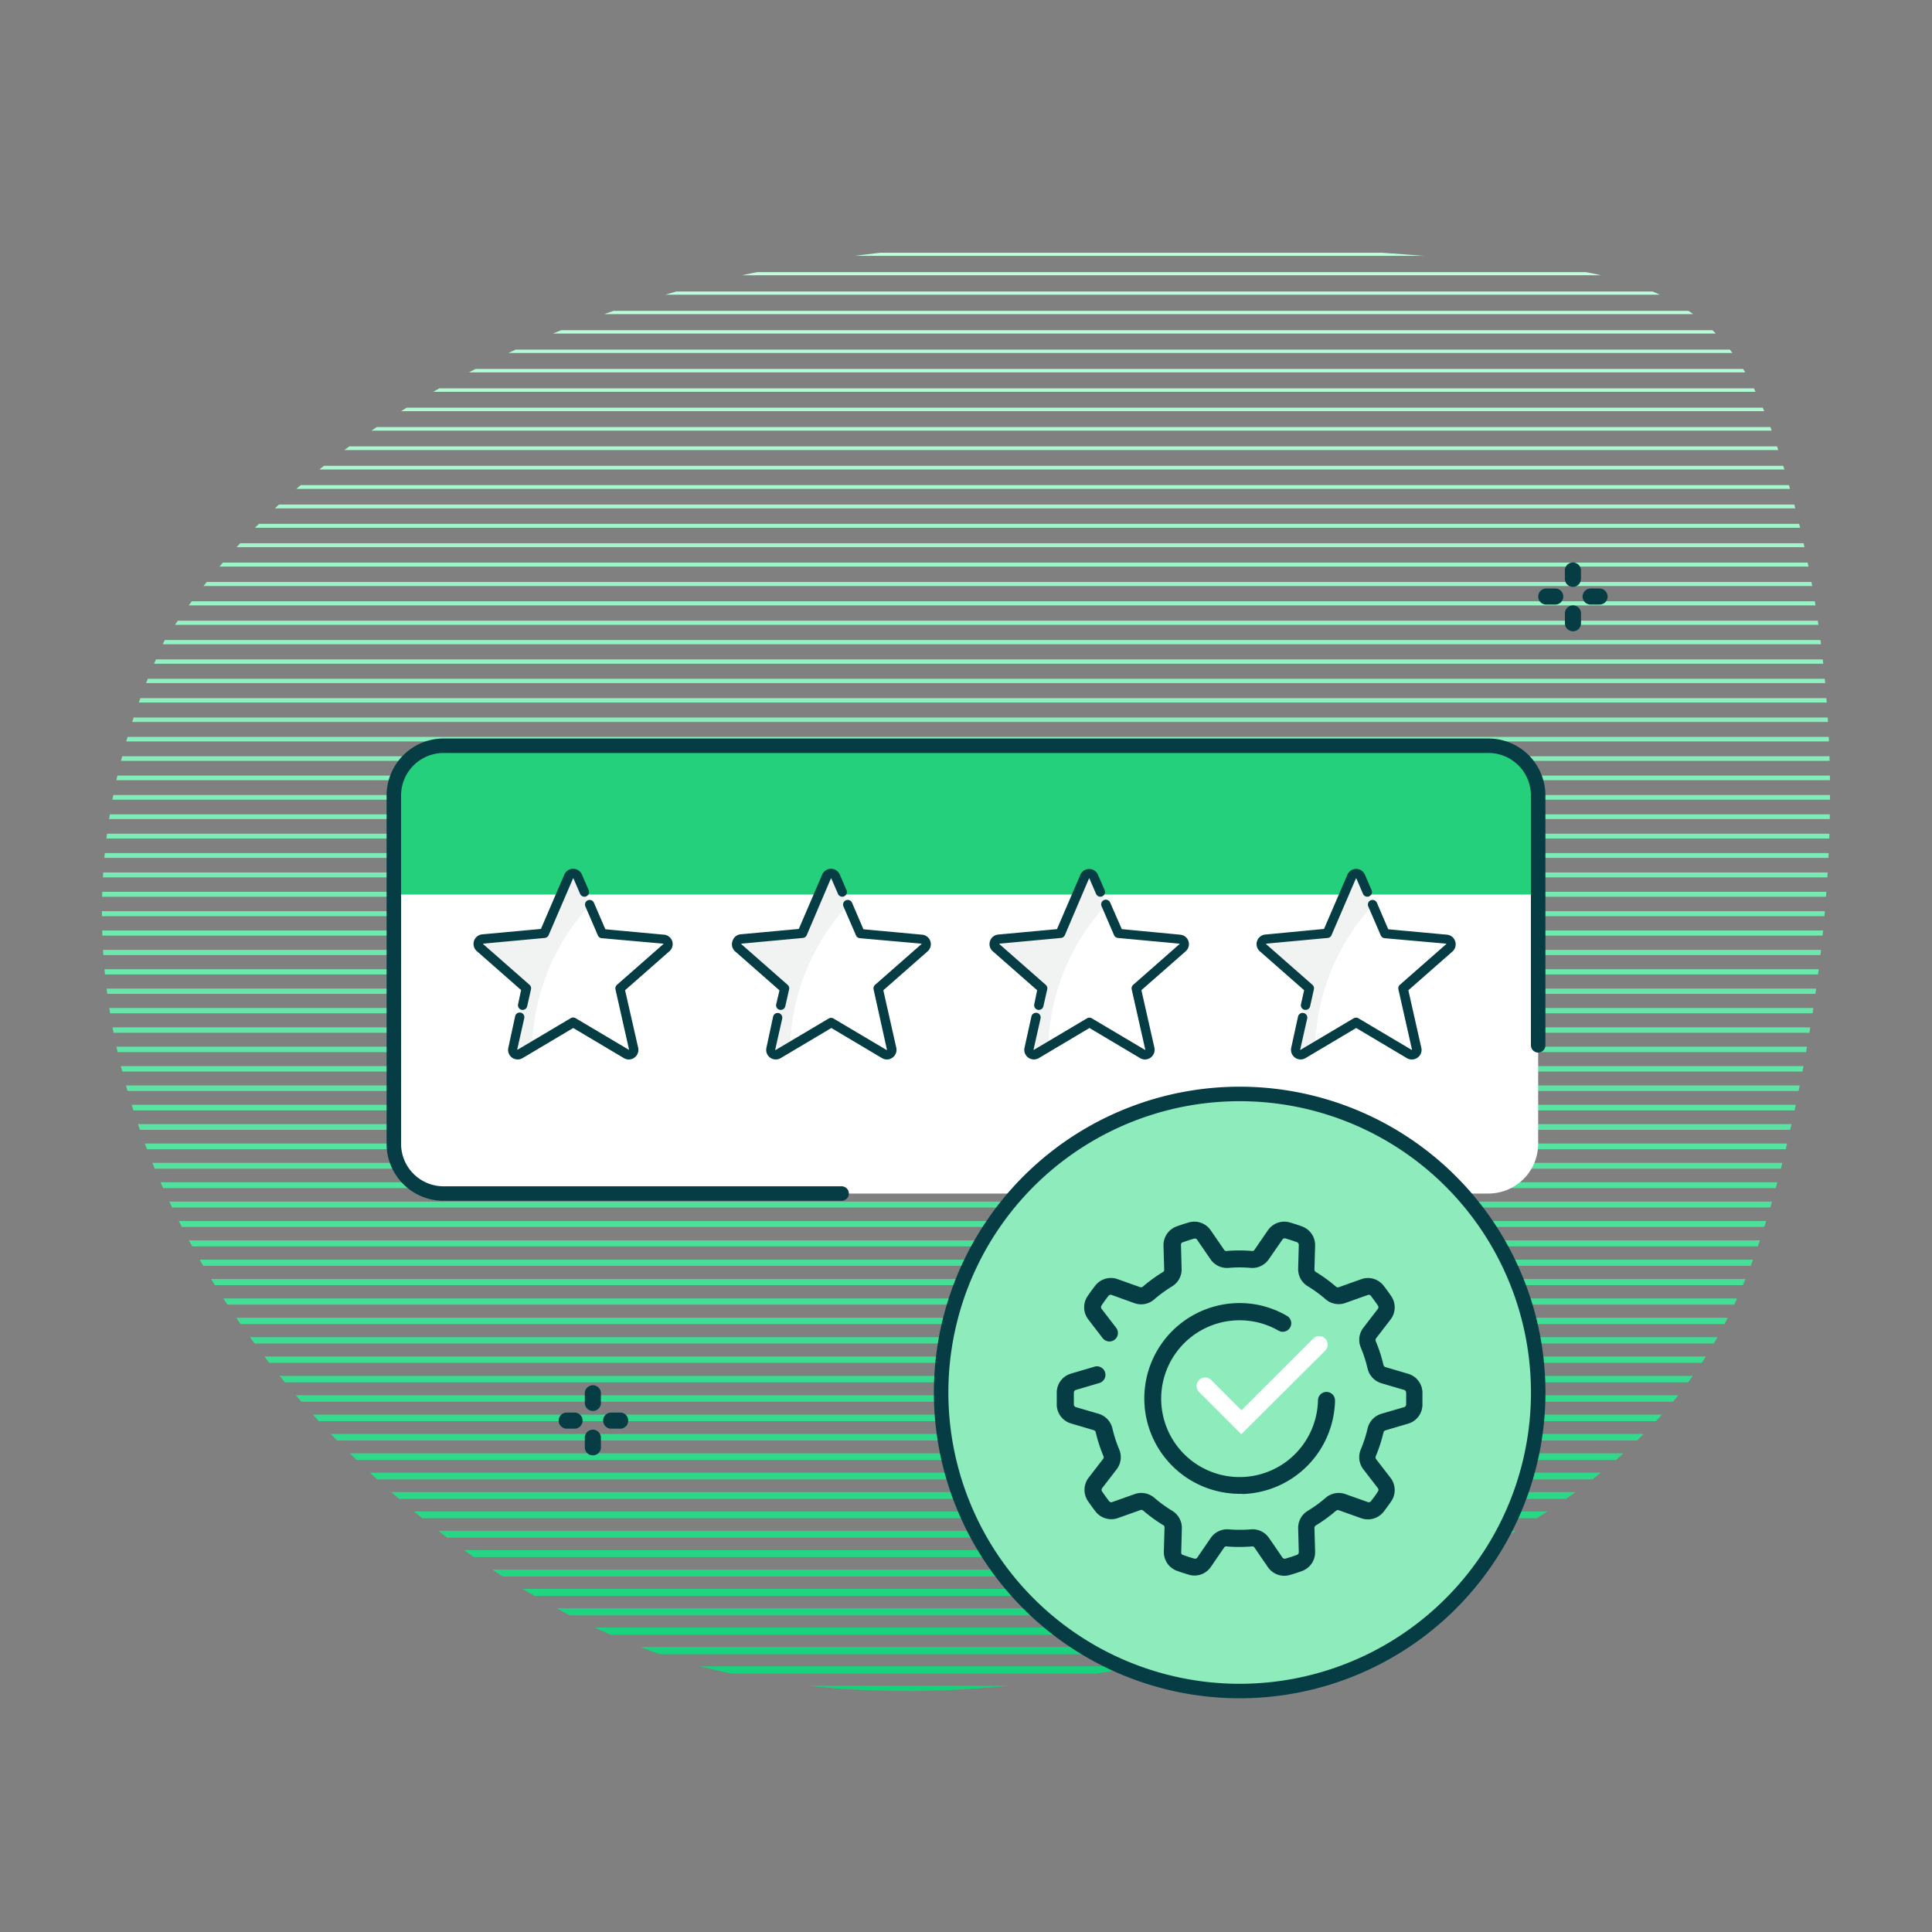 <svg id="Layer_1" data-name="Layer 1" xmlns="http://www.w3.org/2000/svg" xmlns:xlink="http://www.w3.org/1999/xlink" viewBox="0 0 400 400"><rect x="0" y="0" width="400" height="400" fill="#808080" stroke="none"/><defs><style>.cls-1,.cls-10,.cls-11,.cls-12,.cls-13,.cls-14,.cls-15,.cls-16,.cls-17,.cls-18,.cls-19,.cls-20,.cls-21,.cls-22,.cls-23,.cls-24,.cls-25,.cls-26,.cls-27,.cls-28,.cls-29,.cls-3,.cls-30,.cls-31,.cls-32,.cls-33,.cls-34,.cls-35,.cls-36,.cls-37,.cls-38,.cls-39,.cls-4,.cls-40,.cls-41,.cls-42,.cls-43,.cls-44,.cls-45,.cls-46,.cls-47,.cls-48,.cls-49,.cls-5,.cls-50,.cls-51,.cls-52,.cls-53,.cls-54,.cls-55,.cls-56,.cls-57,.cls-58,.cls-59,.cls-6,.cls-60,.cls-61,.cls-62,.cls-63,.cls-64,.cls-65,.cls-66,.cls-67,.cls-68,.cls-69,.cls-7,.cls-70,.cls-71,.cls-72,.cls-73,.cls-74,.cls-75,.cls-76,.cls-77,.cls-78,.cls-79,.cls-8,.cls-80,.cls-84,.cls-9{fill:none;}.cls-2{clip-path:url(#clip-path);}.cls-3{stroke:#11d179;stroke-width:1.53px;}.cls-10,.cls-11,.cls-12,.cls-13,.cls-14,.cls-15,.cls-16,.cls-17,.cls-18,.cls-19,.cls-20,.cls-21,.cls-22,.cls-23,.cls-24,.cls-25,.cls-26,.cls-27,.cls-28,.cls-29,.cls-3,.cls-30,.cls-31,.cls-32,.cls-33,.cls-34,.cls-35,.cls-36,.cls-37,.cls-38,.cls-39,.cls-4,.cls-40,.cls-41,.cls-42,.cls-43,.cls-44,.cls-45,.cls-46,.cls-47,.cls-48,.cls-49,.cls-5,.cls-50,.cls-51,.cls-52,.cls-53,.cls-54,.cls-55,.cls-56,.cls-57,.cls-58,.cls-59,.cls-6,.cls-60,.cls-61,.cls-62,.cls-63,.cls-64,.cls-65,.cls-66,.cls-67,.cls-68,.cls-69,.cls-7,.cls-70,.cls-71,.cls-72,.cls-73,.cls-74,.cls-75,.cls-76,.cls-77,.cls-78,.cls-79,.cls-80,.cls-87,.cls-88,.cls-89,.cls-9{stroke-miterlimit:10;}.cls-4{stroke:#13d27a;stroke-width:1.52px;}.cls-5{stroke:#16d27c;stroke-width:1.51px;}.cls-6{stroke:#18d37d;stroke-width:1.5px;}.cls-7{stroke:#1ad37e;stroke-width:1.49px;}.cls-8{stroke:#1dd480;stroke-miterlimit:10;stroke-width:1.47px;}.cls-9{stroke:#1fd581;stroke-width:1.46px;}.cls-10{stroke:#22d582;stroke-width:1.45px;}.cls-11{stroke:#24d684;stroke-width:1.44px;}.cls-12{stroke:#26d685;stroke-width:1.43px;}.cls-13{stroke:#29d786;stroke-width:1.41px;}.cls-14{stroke:#2bd888;stroke-width:1.4px;}.cls-15{stroke:#2dd889;stroke-width:1.39px;}.cls-16{stroke:#30d98a;stroke-width:1.38px;}.cls-17{stroke:#32d98c;stroke-width:1.37px;}.cls-18{stroke:#34da8d;stroke-width:1.35px;}.cls-19{stroke:#37db8e;stroke-width:1.34px;}.cls-20{stroke:#39db90;stroke-width:1.33px;}.cls-21{stroke:#3cdc91;stroke-width:1.32px;}.cls-22{stroke:#3edc92;stroke-width:1.31px;}.cls-23{stroke:#40dd94;stroke-width:1.3px;}.cls-24{stroke:#43de95;stroke-width:1.28px;}.cls-25{stroke:#45de96;stroke-width:1.27px;}.cls-26{stroke:#47df98;stroke-width:1.26px;}.cls-27{stroke:#4adf99;stroke-width:1.25px;}.cls-28{stroke:#4ce09a;stroke-width:1.24px;}.cls-29{stroke:#4ee19c;stroke-width:1.22px;}.cls-30{stroke:#51e19d;stroke-width:1.21px;}.cls-31{stroke:#53e29e;stroke-width:1.2px;}.cls-32{stroke:#56e2a0;stroke-width:1.19px;}.cls-33{stroke:#58e3a1;stroke-width:1.18px;}.cls-34{stroke:#5ae4a2;stroke-width:1.16px;}.cls-35{stroke:#5de4a4;stroke-width:1.15px;}.cls-36{stroke:#5fe5a5;stroke-width:1.14px;}.cls-37{stroke:#61e5a6;stroke-width:1.13px;}.cls-38{stroke:#64e6a8;stroke-width:1.12px;}.cls-39{stroke:#66e7a9;stroke-width:1.1px;}.cls-40{stroke:#68e7aa;stroke-width:1.09px;}.cls-41{stroke:#6be8ac;stroke-width:1.08px;}.cls-42{stroke:#6de8ad;stroke-width:1.07px;}.cls-43{stroke:#70e9af;stroke-width:1.06px;}.cls-44{stroke:#72e9b0;stroke-width:1.04px;}.cls-45{stroke:#74eab1;stroke-width:1.03px;}.cls-46{stroke:#77ebb3;stroke-width:1.02px;}.cls-47{stroke:#79ebb4;stroke-width:1.01px;}.cls-48{stroke:#7becb5;stroke-width:1px;}.cls-49{stroke:#7eecb7;stroke-width:0.98px;}.cls-50{stroke:#80edb8;stroke-width:0.97px;}.cls-51{stroke:#82eeb9;stroke-width:0.96px;}.cls-52{stroke:#85eebb;stroke-width:0.95px;}.cls-53{stroke:#87efbc;stroke-width:0.94px;}.cls-54{stroke:#8aefbd;stroke-width:0.92px;}.cls-55{stroke:#8cf0bf;stroke-width:0.91px;}.cls-56{stroke:#8ef1c0;stroke-width:0.9px;}.cls-57{stroke:#91f1c1;stroke-width:0.89px;}.cls-58{stroke:#93f2c3;stroke-width:0.88px;}.cls-59{stroke:#95f2c4;stroke-width:0.86px;}.cls-60{stroke:#98f3c5;stroke-width:0.85px;}.cls-61{stroke:#9af4c7;stroke-width:0.84px;}.cls-62{stroke:#9cf4c8;stroke-width:0.83px;}.cls-63{stroke:#9ff5c9;stroke-width:0.82px;}.cls-64{stroke:#a1f5cb;stroke-width:0.81px;}.cls-65{stroke:#a4f6cc;stroke-width:0.79px;}.cls-66{stroke:#a6f7cd;stroke-width:0.78px;}.cls-67{stroke:#a8f7cf;stroke-width:0.77px;}.cls-68{stroke:#abf8d0;stroke-width:0.76px;}.cls-69{stroke:#adf8d1;stroke-width:0.75px;}.cls-70{stroke:#aff9d3;stroke-width:0.73px;}.cls-71{stroke:#b2fad4;stroke-width:0.72px;}.cls-72{stroke:#b4fad5;stroke-width:0.71px;}.cls-73{stroke:#b6fbd7;stroke-width:0.7px;}.cls-74{stroke:#b9fbd8;stroke-width:0.69px;}.cls-75{stroke:#bbfcd9;stroke-width:0.67px;}.cls-76{stroke:#befddb;stroke-width:0.66px;}.cls-77{stroke:#c0fddc;stroke-width:0.65px;}.cls-78{stroke:#c2fedd;stroke-width:0.64px;}.cls-79{stroke:#c5fedf;stroke-width:0.63px;}.cls-80{stroke:#c7ffe0;stroke-width:0.61px;}.cls-81,.cls-89{fill:#fff;}.cls-82{fill:#25d07c;}.cls-83{fill:#8debbc;}.cls-84,.cls-87{stroke:#063d45;}.cls-84{stroke-linecap:round;stroke-linejoin:round;stroke-width:3px;}.cls-85,.cls-87,.cls-88{fill:#063d45;}.cls-86{fill:#f1f2f2;}.cls-87{stroke-width:0.75px;}.cls-88,.cls-89{stroke:#8debbc;}</style><clipPath id="clip-path"><path class="cls-1" d="M34,132.73C-13.14,232.78,79.11,329,146.44,345.37c40.47,9.85,83.34,3.22,123-9.46,32.8-10.48,66.12-26.61,84.26-55.88,8.19-13.21,12.76-28.31,16.33-43.43,11.11-47.06,13.12-97.26-1.8-143.25-2.91-9-6.62-18-13.33-24.65-11.55-11.43-29.2-13.33-45.39-14.6-50.16-3.93-101-7.82-150.44,1.77S61.13,90.36,34,132.73"/></clipPath></defs><g class="cls-2"><line class="cls-3" x1="5.5" y1="353.78" x2="387.7" y2="353.78"/><line class="cls-4" x1="5.5" y1="349.77" x2="387.7" y2="349.77"/><line class="cls-5" x1="5.5" y1="345.75" x2="387.7" y2="345.75"/><line class="cls-6" x1="5.5" y1="341.74" x2="387.7" y2="341.74"/><line class="cls-7" x1="5.5" y1="337.72" x2="387.7" y2="337.72"/><line class="cls-8" x1="5.5" y1="333.71" x2="387.7" y2="333.71"/><line class="cls-9" x1="5.5" y1="329.69" x2="387.7" y2="329.69"/><line class="cls-10" x1="5.5" y1="325.68" x2="387.7" y2="325.68"/><line class="cls-11" x1="5.5" y1="321.66" x2="387.7" y2="321.66"/><line class="cls-12" x1="5.5" y1="317.65" x2="387.7" y2="317.65"/><line class="cls-13" x1="5.5" y1="313.63" x2="387.7" y2="313.63"/><line class="cls-14" x1="5.5" y1="309.62" x2="387.7" y2="309.62"/><line class="cls-15" x1="5.5" y1="305.6" x2="387.7" y2="305.6"/><line class="cls-16" x1="5.5" y1="301.59" x2="387.7" y2="301.59"/><line class="cls-17" x1="5.5" y1="297.57" x2="387.7" y2="297.57"/><line class="cls-18" x1="5.5" y1="293.56" x2="387.7" y2="293.56"/><line class="cls-19" x1="5.5" y1="289.54" x2="387.7" y2="289.54"/><line class="cls-20" x1="5.5" y1="285.53" x2="387.7" y2="285.53"/><line class="cls-21" x1="5.5" y1="281.51" x2="387.7" y2="281.51"/><line class="cls-22" x1="5.5" y1="277.5" x2="387.7" y2="277.5"/><line class="cls-23" x1="5.5" y1="273.48" x2="387.7" y2="273.48"/><line class="cls-24" x1="5.5" y1="269.47" x2="387.7" y2="269.47"/><line class="cls-25" x1="5.5" y1="265.45" x2="387.7" y2="265.45"/><line class="cls-26" x1="5.5" y1="261.44" x2="387.7" y2="261.44"/><line class="cls-27" x1="5.5" y1="257.42" x2="387.7" y2="257.42"/><line class="cls-28" x1="5.5" y1="253.41" x2="387.7" y2="253.41"/><line class="cls-29" x1="5.5" y1="249.39" x2="387.7" y2="249.39"/><line class="cls-30" x1="5.5" y1="245.38" x2="387.7" y2="245.38"/><line class="cls-31" x1="5.5" y1="241.36" x2="387.7" y2="241.36"/><line class="cls-32" x1="5.5" y1="237.35" x2="387.7" y2="237.35"/><line class="cls-33" x1="5.5" y1="233.33" x2="387.7" y2="233.33"/><line class="cls-34" x1="5.5" y1="229.32" x2="387.7" y2="229.32"/><line class="cls-35" x1="5.5" y1="225.3" x2="387.7" y2="225.3"/><line class="cls-36" x1="5.5" y1="221.29" x2="387.7" y2="221.29"/><line class="cls-37" x1="5.5" y1="217.27" x2="387.7" y2="217.27"/><line class="cls-38" x1="5.5" y1="213.26" x2="387.7" y2="213.26"/><line class="cls-39" x1="5.5" y1="209.24" x2="387.7" y2="209.24"/><line class="cls-40" x1="5.5" y1="205.23" x2="387.7" y2="205.23"/><line class="cls-41" x1="5.5" y1="201.21" x2="387.7" y2="201.21"/><line class="cls-42" x1="5.5" y1="197.2" x2="387.7" y2="197.2"/><line class="cls-43" x1="5.5" y1="193.18" x2="387.7" y2="193.18"/><line class="cls-44" x1="5.5" y1="189.17" x2="387.7" y2="189.17"/><line class="cls-45" x1="5.5" y1="185.15" x2="387.7" y2="185.15"/><line class="cls-46" x1="5.5" y1="181.14" x2="387.7" y2="181.14"/><line class="cls-47" x1="5.5" y1="177.12" x2="387.7" y2="177.12"/><line class="cls-48" x1="5.5" y1="173.11" x2="387.7" y2="173.11"/><line class="cls-49" x1="5.5" y1="169.09" x2="387.7" y2="169.09"/><line class="cls-50" x1="5.5" y1="165.08" x2="387.7" y2="165.08"/><line class="cls-51" x1="5.5" y1="161.06" x2="387.7" y2="161.06"/><line class="cls-52" x1="5.5" y1="157.05" x2="387.7" y2="157.05"/><line class="cls-53" x1="5.5" y1="153.03" x2="387.7" y2="153.03"/><line class="cls-54" x1="5.5" y1="149.01" x2="387.7" y2="149.01"/><line class="cls-55" x1="5.5" y1="145" x2="387.7" y2="145"/><line class="cls-56" x1="5.5" y1="140.98" x2="387.7" y2="140.98"/><line class="cls-57" x1="5.5" y1="136.97" x2="387.7" y2="136.97"/><line class="cls-58" x1="5.5" y1="132.95" x2="387.7" y2="132.95"/><line class="cls-59" x1="5.5" y1="128.94" x2="387.7" y2="128.94"/><line class="cls-60" x1="5.5" y1="124.92" x2="387.7" y2="124.92"/><line class="cls-61" x1="5.5" y1="120.91" x2="387.7" y2="120.91"/><line class="cls-62" x1="5.5" y1="116.89" x2="387.7" y2="116.89"/><line class="cls-63" x1="5.5" y1="112.88" x2="387.7" y2="112.88"/><line class="cls-64" x1="5.5" y1="108.86" x2="387.7" y2="108.86"/><line class="cls-65" x1="5.5" y1="104.85" x2="387.7" y2="104.85"/><line class="cls-66" x1="5.5" y1="100.83" x2="387.7" y2="100.83"/><line class="cls-67" x1="5.5" y1="96.82" x2="387.7" y2="96.82"/><line class="cls-68" x1="5.5" y1="92.8" x2="387.7" y2="92.8"/><line class="cls-69" x1="5.5" y1="88.79" x2="387.7" y2="88.79"/><line class="cls-70" x1="5.5" y1="84.77" x2="387.7" y2="84.77"/><line class="cls-71" x1="5.5" y1="80.76" x2="387.7" y2="80.76"/><line class="cls-72" x1="5.5" y1="76.74" x2="387.7" y2="76.74"/><line class="cls-73" x1="5.5" y1="72.73" x2="387.7" y2="72.73"/><line class="cls-74" x1="5.5" y1="68.71" x2="387.7" y2="68.71"/><line class="cls-75" x1="5.5" y1="64.7" x2="387.7" y2="64.7"/><line class="cls-76" x1="5.5" y1="60.68" x2="387.7" y2="60.68"/><line class="cls-77" x1="5.5" y1="56.67" x2="387.7" y2="56.67"/><line class="cls-78" x1="5.5" y1="52.65" x2="387.7" y2="52.65"/><line class="cls-79" x1="5.5" y1="48.64" x2="387.7" y2="48.64"/><line class="cls-80" x1="5.5" y1="44.62" x2="387.7" y2="44.62"/></g><path class="cls-81" d="M308.16,154.4a10.3,10.3,0,0,1,10.3,10.3v72.11a10.3,10.3,0,0,1-10.3,10.3H91.84a10.3,10.3,0,0,1-10.3-10.3V164.7a10.3,10.3,0,0,1,10.3-10.3Z"/><path class="cls-82" d="M318.46,185.21V164.7a10.3,10.3,0,0,0-10.3-10.3H91.84a10.3,10.3,0,0,0-10.3,10.3v20.51Z"/><path class="cls-83" d="M256.65,350.11a61.81,61.81,0,1,0-61.8-61.8A61.8,61.8,0,0,0,256.65,350.11Z"/><path class="cls-83" d="M300.36,244.6A61.81,61.81,0,0,0,213,332Z"/><path class="cls-84" d="M174.25,247.11H91.84a10.3,10.3,0,0,1-10.3-10.3V164.7a10.3,10.3,0,0,1,10.3-10.3H308.16a10.3,10.3,0,0,1,10.3,10.3v51.72"/><path class="cls-84" d="M256.65,350.11a61.81,61.81,0,1,0-61.8-61.8A61.8,61.8,0,0,0,256.65,350.11Z"/><path class="cls-85" d="M325.65,121.51a1.66,1.66,0,0,1-1.66-1.67V118a1.67,1.67,0,0,1,3.33,0v1.86A1.67,1.67,0,0,1,325.65,121.51Z"/><path class="cls-85" d="M331.18,125.17h-1.86a1.66,1.66,0,1,1,0-3.32h1.86a1.66,1.66,0,1,1,0,3.32Z"/><path class="cls-85" d="M325.65,130.7A1.66,1.66,0,0,1,324,129v-1.86a1.67,1.67,0,1,1,3.33,0V129A1.66,1.66,0,0,1,325.65,130.7Z"/><path class="cls-85" d="M322,125.17h-1.87a1.66,1.66,0,0,1,0-3.32H322a1.66,1.66,0,0,1,0,3.32Z"/><path class="cls-85" d="M122.74,292.12a1.66,1.66,0,0,1-1.66-1.66V288.6a1.67,1.67,0,1,1,3.33,0v1.86A1.66,1.66,0,0,1,122.74,292.12Z"/><path class="cls-85" d="M128.27,295.79h-1.86a1.67,1.67,0,0,1,0-3.33h1.86a1.67,1.67,0,1,1,0,3.33Z"/><path class="cls-85" d="M122.74,301.32a1.66,1.66,0,0,1-1.66-1.66V297.8a1.67,1.67,0,1,1,3.33,0v1.86A1.66,1.66,0,0,1,122.74,301.32Z"/><path class="cls-85" d="M119.08,295.79h-1.87a1.67,1.67,0,0,1,0-3.33h1.87a1.67,1.67,0,0,1,0,3.33Z"/><path class="cls-81" d="M137.39,194.45l-12.72-1.18-5-11.73a1,1,0,0,0-1.87,0l-5.06,11.73L100,194.45a1,1,0,0,0-.58,1.78l9.59,8.43-2.8,12.47a1,1,0,0,0,1.51,1.1l11-6.53,11,6.53a1,1,0,0,0,1.51-1.1l-2.81-12.47,9.6-8.43A1,1,0,0,0,137.39,194.45Z"/><path class="cls-86" d="M119.62,181.54a1,1,0,0,0-1.87,0l-5.06,11.73L100,194.45a1,1,0,0,0-.58,1.78l9.59,8.43-2.8,12.47a1,1,0,0,0,1.51,1.1l2.45-1.46a45,45,0,0,1,12-29.43Z"/><path class="cls-87" d="M138.83,195a1.59,1.59,0,0,0-1.39-1.11l-12.36-1.14-2.46-5.7a.58.58,0,0,0-.77-.31.59.59,0,0,0-.31.78l2.59,6a.57.57,0,0,0,.49.35L137.34,195a.41.41,0,0,1,.36.3.4.4,0,0,1-.12.45l-9.6,8.43a.61.61,0,0,0-.19.57l2.81,12.47a.39.39,0,0,1-.16.43.41.41,0,0,1-.47,0l-11-6.53a.61.61,0,0,0-.61,0l-11,6.53a.44.44,0,0,1-.64-.46l1.45-6.44a.59.59,0,1,0-1.15-.26L105.61,217a1.61,1.61,0,0,0,2.39,1.75l10.68-6.35,10.68,6.35a1.68,1.68,0,0,0,.83.23,1.57,1.57,0,0,0,.94-.32,1.6,1.6,0,0,0,.63-1.66L129,204.88l9.33-8.2A1.6,1.6,0,0,0,138.83,195Z"/><path class="cls-87" d="M107.63,208a.6.6,0,0,0,.45.71h.13a.58.58,0,0,0,.57-.46l.79-3.5a.58.58,0,0,0-.18-.57l-9.6-8.43a.43.43,0,0,1-.13-.45.44.44,0,0,1,.37-.3l12.72-1.18a.59.59,0,0,0,.49-.35l5.05-11.73a.41.41,0,0,1,.39-.26.42.42,0,0,1,.4.26l1.37,3.18a.59.59,0,1,0,1.09-.47l-1.38-3.18a1.61,1.61,0,0,0-3,0l-4.91,11.41-12.37,1.14a1.61,1.61,0,0,0-.91,2.82l9.33,8.2Z"/><path class="cls-81" d="M190.83,194.45l-12.72-1.18-5.05-11.73a1,1,0,0,0-1.87,0l-5.06,11.73-12.72,1.18a1,1,0,0,0-.57,1.78l9.59,8.43-2.81,12.47a1,1,0,0,0,1.52,1.1l11-6.53,11,6.53a1,1,0,0,0,1.52-1.1l-2.81-12.47,9.6-8.43A1,1,0,0,0,190.83,194.45Z"/><path class="cls-86" d="M173.06,181.54a1,1,0,0,0-1.87,0l-5.06,11.73-12.72,1.18a1,1,0,0,0-.57,1.78l9.59,8.43-2.81,12.47a1,1,0,0,0,1.52,1.1l2.45-1.46a45,45,0,0,1,12-29.43Z"/><path class="cls-87" d="M192.27,195a1.6,1.6,0,0,0-1.39-1.11l-12.37-1.14-2.45-5.7a.59.59,0,0,0-.78-.31.6.6,0,0,0-.31.78l2.6,6a.57.57,0,0,0,.49.35L190.77,195a.43.43,0,0,1,.37.3.4.4,0,0,1-.12.45l-9.6,8.43a.61.61,0,0,0-.19.57L184,217.26a.43.43,0,0,1-.63.46l-11-6.53a.59.59,0,0,0-.6,0l-11,6.53a.44.44,0,0,1-.64-.46l1.45-6.44a.6.6,0,0,0-.45-.71.59.59,0,0,0-.7.45L159.05,217a1.61,1.61,0,0,0,2.39,1.75l10.68-6.35,10.68,6.35a1.65,1.65,0,0,0,.83.23,1.57,1.57,0,0,0,.94-.32,1.6,1.6,0,0,0,.63-1.66l-2.73-12.11,9.33-8.2A1.6,1.6,0,0,0,192.27,195Z"/><path class="cls-87" d="M161.07,208a.59.59,0,0,0,.44.71h.14a.58.58,0,0,0,.57-.46l.79-3.5a.56.56,0,0,0-.19-.57l-9.59-8.43a.43.43,0,0,1-.13-.45.44.44,0,0,1,.37-.3l12.72-1.18a.6.6,0,0,0,.49-.35l5-11.73a.41.41,0,0,1,.39-.26.4.4,0,0,1,.39.26l1.38,3.18a.58.58,0,0,0,.77.31.59.59,0,0,0,.31-.78l-1.37-3.18a1.61,1.61,0,0,0-3,0l-4.91,11.41-12.37,1.14A1.59,1.59,0,0,0,152,195a1.56,1.56,0,0,0,.47,1.71l9.33,8.2Z"/><path class="cls-81" d="M244.27,194.45l-12.72-1.18-5.05-11.73a1,1,0,0,0-1.88,0l-5.05,11.73-12.72,1.18a1,1,0,0,0-.58,1.78l9.6,8.43-2.81,12.47a1,1,0,0,0,1.52,1.1l11-6.53,11,6.53a1,1,0,0,0,1.52-1.1l-2.81-12.47,9.6-8.43A1,1,0,0,0,244.27,194.45Z"/><path class="cls-86" d="M226.5,181.54a1,1,0,0,0-1.88,0l-5.05,11.73-12.72,1.18a1,1,0,0,0-.58,1.78l9.6,8.43-2.81,12.47a1,1,0,0,0,1.52,1.1l2.45-1.46a45,45,0,0,1,12-29.43Z"/><path class="cls-87" d="M245.71,195a1.61,1.61,0,0,0-1.39-1.11L232,192.72,229.5,187a.59.59,0,1,0-1.09.47l2.59,6a.6.6,0,0,0,.49.35L244.21,195a.44.44,0,0,1,.37.3.43.43,0,0,1-.13.45l-9.59,8.43a.59.59,0,0,0-.19.57l2.81,12.47a.43.43,0,0,1-.63.46l-11-6.53a.59.59,0,0,0-.6,0l-11,6.53a.43.43,0,0,1-.63-.46l1.45-6.44a.59.59,0,0,0-1.16-.26L212.48,217a1.62,1.62,0,0,0,2.4,1.75l10.68-6.35,10.68,6.35a1.65,1.65,0,0,0,.83.23,1.64,1.64,0,0,0,1.57-2l-2.74-12.11,9.34-8.2A1.6,1.6,0,0,0,245.71,195Z"/><path class="cls-87" d="M214.5,208a.6.6,0,0,0,.45.71h.13a.59.59,0,0,0,.58-.46l.79-3.5a.59.59,0,0,0-.19-.57l-9.59-8.43a.43.43,0,0,1-.13-.45.44.44,0,0,1,.37-.3l12.72-1.18a.6.6,0,0,0,.49-.35l5-11.73a.42.42,0,0,1,.78,0l1.37,3.18a.59.59,0,0,0,1.09-.47L227,181.31a1.61,1.61,0,0,0-3,0l-4.91,11.41-12.37,1.14a1.61,1.61,0,0,0-.92,2.82l9.34,8.2Z"/><path class="cls-81" d="M299.48,194.45l-12.72-1.18-5.05-11.73a1,1,0,0,0-1.87,0l-5,11.73-12.72,1.18a1,1,0,0,0-.58,1.78l9.6,8.43-2.81,12.47a1,1,0,0,0,1.51,1.1l11-6.53,11,6.53a1,1,0,0,0,1.51-1.1l-2.8-12.47,9.59-8.43A1,1,0,0,0,299.48,194.45Z"/><path class="cls-86" d="M281.71,181.54a1,1,0,0,0-1.87,0l-5,11.73-12.72,1.18a1,1,0,0,0-.58,1.78l9.6,8.43-2.81,12.47a1,1,0,0,0,1.51,1.1l2.45-1.46a45,45,0,0,1,12-29.43Z"/><path class="cls-87" d="M300.92,195a1.59,1.59,0,0,0-1.38-1.11l-12.37-1.14-2.45-5.7a.59.59,0,1,0-1.09.47l2.59,6a.59.59,0,0,0,.49.35L299.43,195a.41.41,0,0,1,.36.3.4.4,0,0,1-.12.45l-9.6,8.43a.58.58,0,0,0-.18.57l2.81,12.47a.44.44,0,0,1-.64.46l-11-6.53a.61.61,0,0,0-.61,0l-11,6.53a.41.41,0,0,1-.47,0,.39.39,0,0,1-.16-.43l1.45-6.44a.59.59,0,1,0-1.16-.26L267.7,217a1.62,1.62,0,0,0,2.4,1.75l10.68-6.35,10.68,6.35a1.64,1.64,0,0,0,.82.23,1.62,1.62,0,0,0,1-.32,1.57,1.57,0,0,0,.62-1.66l-2.73-12.11,9.33-8.2A1.6,1.6,0,0,0,300.92,195Z"/><path class="cls-87" d="M269.72,208a.6.6,0,0,0,.45.71h.13a.59.59,0,0,0,.58-.46l.78-3.5a.58.58,0,0,0-.18-.57l-9.6-8.43a.4.4,0,0,1-.12-.45.41.41,0,0,1,.36-.3l12.72-1.18a.57.57,0,0,0,.49-.35l5.05-11.73a.43.43,0,0,1,.79,0l1.37,3.18a.59.59,0,1,0,1.09-.47l-1.37-3.18a1.6,1.6,0,0,0-1.48-1,1.58,1.58,0,0,0-1.48,1l-4.92,11.41L262,193.86a1.61,1.61,0,0,0-.91,2.82l9.33,8.2Z"/><path class="cls-83" d="M292.38,288.11a1.57,1.57,0,0,0-1.14-1.47l-4.71-1.39a3.1,3.1,0,0,1-2.15-2.29,27.63,27.63,0,0,0-1.47-4.51,3.16,3.16,0,0,1,.4-3.12l3-3.89a1.58,1.58,0,0,0,.06-1.86c-.47-.7-1-1.39-1.49-2.05a1.6,1.6,0,0,0-1.77-.53l-4.65,1.66a3,3,0,0,1-1,.18,3.17,3.17,0,0,1-2.06-.77,28.17,28.17,0,0,0-3.83-2.79,3.12,3.12,0,0,1-1.51-2.75l.13-4.92a1.57,1.57,0,0,0-1-1.54c-.79-.29-1.6-.55-2.42-.78a1.59,1.59,0,0,0-1.74.63L262.17,260a3.13,3.13,0,0,1-2.58,1.35h-.26c-.79-.07-1.58-.1-2.37-.1s-1.59,0-2.38.1h-.26a3.1,3.1,0,0,1-2.57-1.35L249,255.92a1.61,1.61,0,0,0-1.32-.69,2,2,0,0,0-.42.05h0c-.81.23-1.62.49-2.41.78a1.58,1.58,0,0,0-1,1.54l.13,4.92a3.12,3.12,0,0,1-1.51,2.75,28.17,28.17,0,0,0-3.83,2.79,3.17,3.17,0,0,1-2.06.77,3,3,0,0,1-1-.18L230.83,267a1.6,1.6,0,0,0-1.79.52c-.52.66-1,1.35-1.49,2.05a1.58,1.58,0,0,0,.06,1.86l3,3.89a.76.76,0,0,1-.13,1.07.74.74,0,0,1-.45.15l-.88,0-2.7,7,.93.19a.77.77,0,0,1,.53.94.76.76,0,0,1-.52.52l-4.71,1.39a1.57,1.57,0,0,0-1.14,1.47c0,.42,0,.84,0,1.27s0,.85,0,1.26a1.59,1.59,0,0,0,1.14,1.48l4.71,1.39a3.1,3.1,0,0,1,2.15,2.28,27.43,27.43,0,0,0,1.47,4.52,3.12,3.12,0,0,1-.4,3.11l-3,3.9a1.58,1.58,0,0,0-.06,1.86c.47.69,1,1.39,1.49,2a1.58,1.58,0,0,0,1.79.53l4.63-1.65a3,3,0,0,1,1-.18,3.11,3.11,0,0,1,2.06.77,29.05,29.05,0,0,0,3.83,2.79,3.12,3.12,0,0,1,1.51,2.75l-.13,4.92a1.6,1.6,0,0,0,1,1.54c.79.28,1.6.55,2.42.78a1.59,1.59,0,0,0,1.74-.63l2.79-4.06a3.08,3.08,0,0,1,2.57-1.35h.26c.79.06,1.58.1,2.38.1s1.58,0,2.37-.1h.26a3.11,3.11,0,0,1,2.58,1.35l2.78,4.06a1.59,1.59,0,0,0,1.31.69,1.61,1.61,0,0,0,.44-.06c.81-.23,1.62-.5,2.41-.78a1.59,1.59,0,0,0,1.05-1.54l-.14-4.92a3.12,3.12,0,0,1,1.51-2.75,28.4,28.4,0,0,0,3.83-2.79,3.11,3.11,0,0,1,2.06-.77,3,3,0,0,1,1,.18l4.64,1.65a1.58,1.58,0,0,0,1.78-.52c.52-.67,1-1.36,1.49-2.06a1.56,1.56,0,0,0-.06-1.85l-3-3.9a3.14,3.14,0,0,1-.4-3.11,27.43,27.43,0,0,0,1.47-4.52,3.1,3.1,0,0,1,2.15-2.28l4.7-1.39a1.58,1.58,0,0,0,1.15-1.47c0-.42,0-.85,0-1.27s0-.85,0-1.27ZM256.5,307.19a17.88,17.88,0,1,1,17.88-17.88,17.88,17.88,0,0,1-17.88,17.88Z"/><path class="cls-88" d="M247.35,326.7a5,5,0,0,1-1.27-.17c-.88-.26-1.76-.54-2.62-.85a4.63,4.63,0,0,1-3-4.46l.14-4.92a.11.11,0,0,0,0-.09,31.35,31.35,0,0,1-4.25-3.09.1.1,0,0,0-.09,0l-4.64,1.65a4.63,4.63,0,0,1-5.18-1.5c-.56-.73-1.11-1.47-1.62-2.23a4.63,4.63,0,0,1,.17-5.4l3-3.89a.09.09,0,0,0,0-.1,31.36,31.36,0,0,1-1.62-5,.11.11,0,0,0-.06-.07l-4.72-1.39a4.61,4.61,0,0,1-3.3-4.26q0-.69,0-1.38t0-1.38a4.61,4.61,0,0,1,3.31-4.26l4.71-1.39a2.27,2.27,0,1,1,1.3,4.34h0l-4.72,1.39a.09.09,0,0,0-.06.08c0,.4,0,.81,0,1.22s0,.81,0,1.21a.11.11,0,0,0,.06.09l4.72,1.38a4.66,4.66,0,0,1,3.19,3.39,26.58,26.58,0,0,0,1.38,4.27,4.63,4.63,0,0,1-.59,4.62l-3,3.89a.09.09,0,0,0,0,.11c.45.67.94,1.33,1.44,2a.08.08,0,0,0,.09,0l4.64-1.65a4.64,4.64,0,0,1,4.57.87,26.91,26.91,0,0,0,3.63,2.64,4.62,4.62,0,0,1,2.23,4.08l-.13,4.92a.08.08,0,0,0,0,.08c.76.28,1.54.53,2.31.75a.08.08,0,0,0,.1,0l2.78-4.06a4.64,4.64,0,0,1,4.21-2,28,28,0,0,0,4.49,0,4.62,4.62,0,0,1,4.2,2l2.79,4.06a.09.09,0,0,0,.1,0c.77-.22,1.55-.47,2.3-.75a.08.08,0,0,0,.06-.08l-.13-4.92a4.62,4.62,0,0,1,2.23-4.08,26.07,26.07,0,0,0,3.63-2.64,4.64,4.64,0,0,1,4.57-.87l4.64,1.65a.08.08,0,0,0,.09,0c.5-.63,1-1.3,1.44-2a.09.09,0,0,0,0-.11l-3-3.89a4.63,4.63,0,0,1-.59-4.62,26.58,26.58,0,0,0,1.38-4.27,4.66,4.66,0,0,1,3.19-3.39l4.72-1.38a.1.1,0,0,0,.06-.08c0-.41,0-.82,0-1.22s0-.82,0-1.22a.09.09,0,0,0-.06-.08l-4.72-1.39a4.64,4.64,0,0,1-3.19-3.39,26.58,26.58,0,0,0-1.38-4.27,4.62,4.62,0,0,1,.59-4.61l3-3.9a.08.08,0,0,0,0-.1c-.46-.67-.94-1.33-1.44-2a.08.08,0,0,0-.09,0l-4.64,1.65a4.61,4.61,0,0,1-4.57-.86,27,27,0,0,0-3.63-2.65,4.6,4.6,0,0,1-2.23-4.07l.13-4.92a.11.11,0,0,0-.05-.09c-.76-.27-1.54-.53-2.31-.75a.1.1,0,0,0-.1,0L263.1,261a4.62,4.62,0,0,1-4.2,2,25.9,25.9,0,0,0-4.49,0,4.62,4.62,0,0,1-4.2-2l-2.79-4.06a.1.1,0,0,0-.1,0c-.77.22-1.55.48-2.31.75a.11.11,0,0,0,0,.09l.13,4.92a4.6,4.6,0,0,1-2.23,4.07,27,27,0,0,0-3.63,2.65,4.61,4.61,0,0,1-4.57.86L230,268.58a.07.07,0,0,0-.09,0c-.5.64-1,1.3-1.44,2a.08.08,0,0,0,0,.1l3,3.9a2.26,2.26,0,1,1-3.55,2.8l0,0-3-3.9a4.61,4.61,0,0,1-.17-5.39c.51-.76,1.06-1.51,1.62-2.23a4.61,4.61,0,0,1,5.18-1.5l4.64,1.65a.09.09,0,0,0,.09,0,32.23,32.23,0,0,1,4.25-3.09.08.08,0,0,0,0-.08l-.14-4.92a4.63,4.63,0,0,1,3-4.46c.86-.31,1.74-.6,2.62-.85a4.61,4.61,0,0,1,5.07,1.83l2.79,4.06a.11.11,0,0,0,.09,0,30.68,30.68,0,0,1,5.25,0,.11.11,0,0,0,.09,0l2.79-4.06a4.6,4.6,0,0,1,5.07-1.83c.88.25,1.76.54,2.62.85a4.63,4.63,0,0,1,3,4.46l-.14,4.92a.08.08,0,0,0,.05.08,31.42,31.42,0,0,1,4.25,3.1.12.12,0,0,0,.1,0l4.63-1.65a4.61,4.61,0,0,1,5.18,1.5c.56.72,1.11,1.48,1.62,2.23a4.61,4.61,0,0,1-.17,5.39l-3,3.9a.12.12,0,0,0,0,.1,31,31,0,0,1,1.62,5,.11.11,0,0,0,.06.07l4.71,1.39a4.61,4.61,0,0,1,3.31,4.26c0,.46,0,.92,0,1.38s0,.92,0,1.38a4.61,4.61,0,0,1-3.31,4.26l-4.71,1.39a.11.11,0,0,0-.06.07,31.36,31.36,0,0,1-1.62,5,.12.12,0,0,0,0,.1l3,3.89a4.63,4.63,0,0,1,.17,5.4c-.51.75-1.06,1.5-1.62,2.23a4.63,4.63,0,0,1-5.18,1.5l-4.63-1.65a.12.12,0,0,0-.1,0,31.35,31.35,0,0,1-4.25,3.09.11.11,0,0,0-.05.09l.14,4.92a4.63,4.63,0,0,1-3,4.46c-.86.31-1.74.6-2.62.85a4.61,4.61,0,0,1-5.07-1.83l-2.79-4.07a.1.1,0,0,0-.09,0,30.68,30.68,0,0,1-5.25,0,.09.09,0,0,0-.09,0l-2.79,4.06A4.6,4.6,0,0,1,247.35,326.7Z"/><path class="cls-88" d="M256.7,309.78a20,20,0,0,1-2.45-.15,20.24,20.24,0,0,1,4.82-40.2A20,20,0,0,1,266.7,272a2.26,2.26,0,1,1-2.24,3.93h0a15.73,15.73,0,1,0,7.8,15.52c.06-.52.1-1,.11-1.55a2.27,2.27,0,0,1,2.26-2.22h.05a2.27,2.27,0,0,1,2.22,2.31h0c0,.67-.06,1.34-.14,2a20.26,20.26,0,0,1-20.06,17.84Z"/><path class="cls-89" d="M257,297.65l-9-9a2.27,2.27,0,1,1,3.21-3.2l5.82,5.82,14.49-14.48a2.26,2.26,0,1,1,3.2,3.2Z"/></svg>